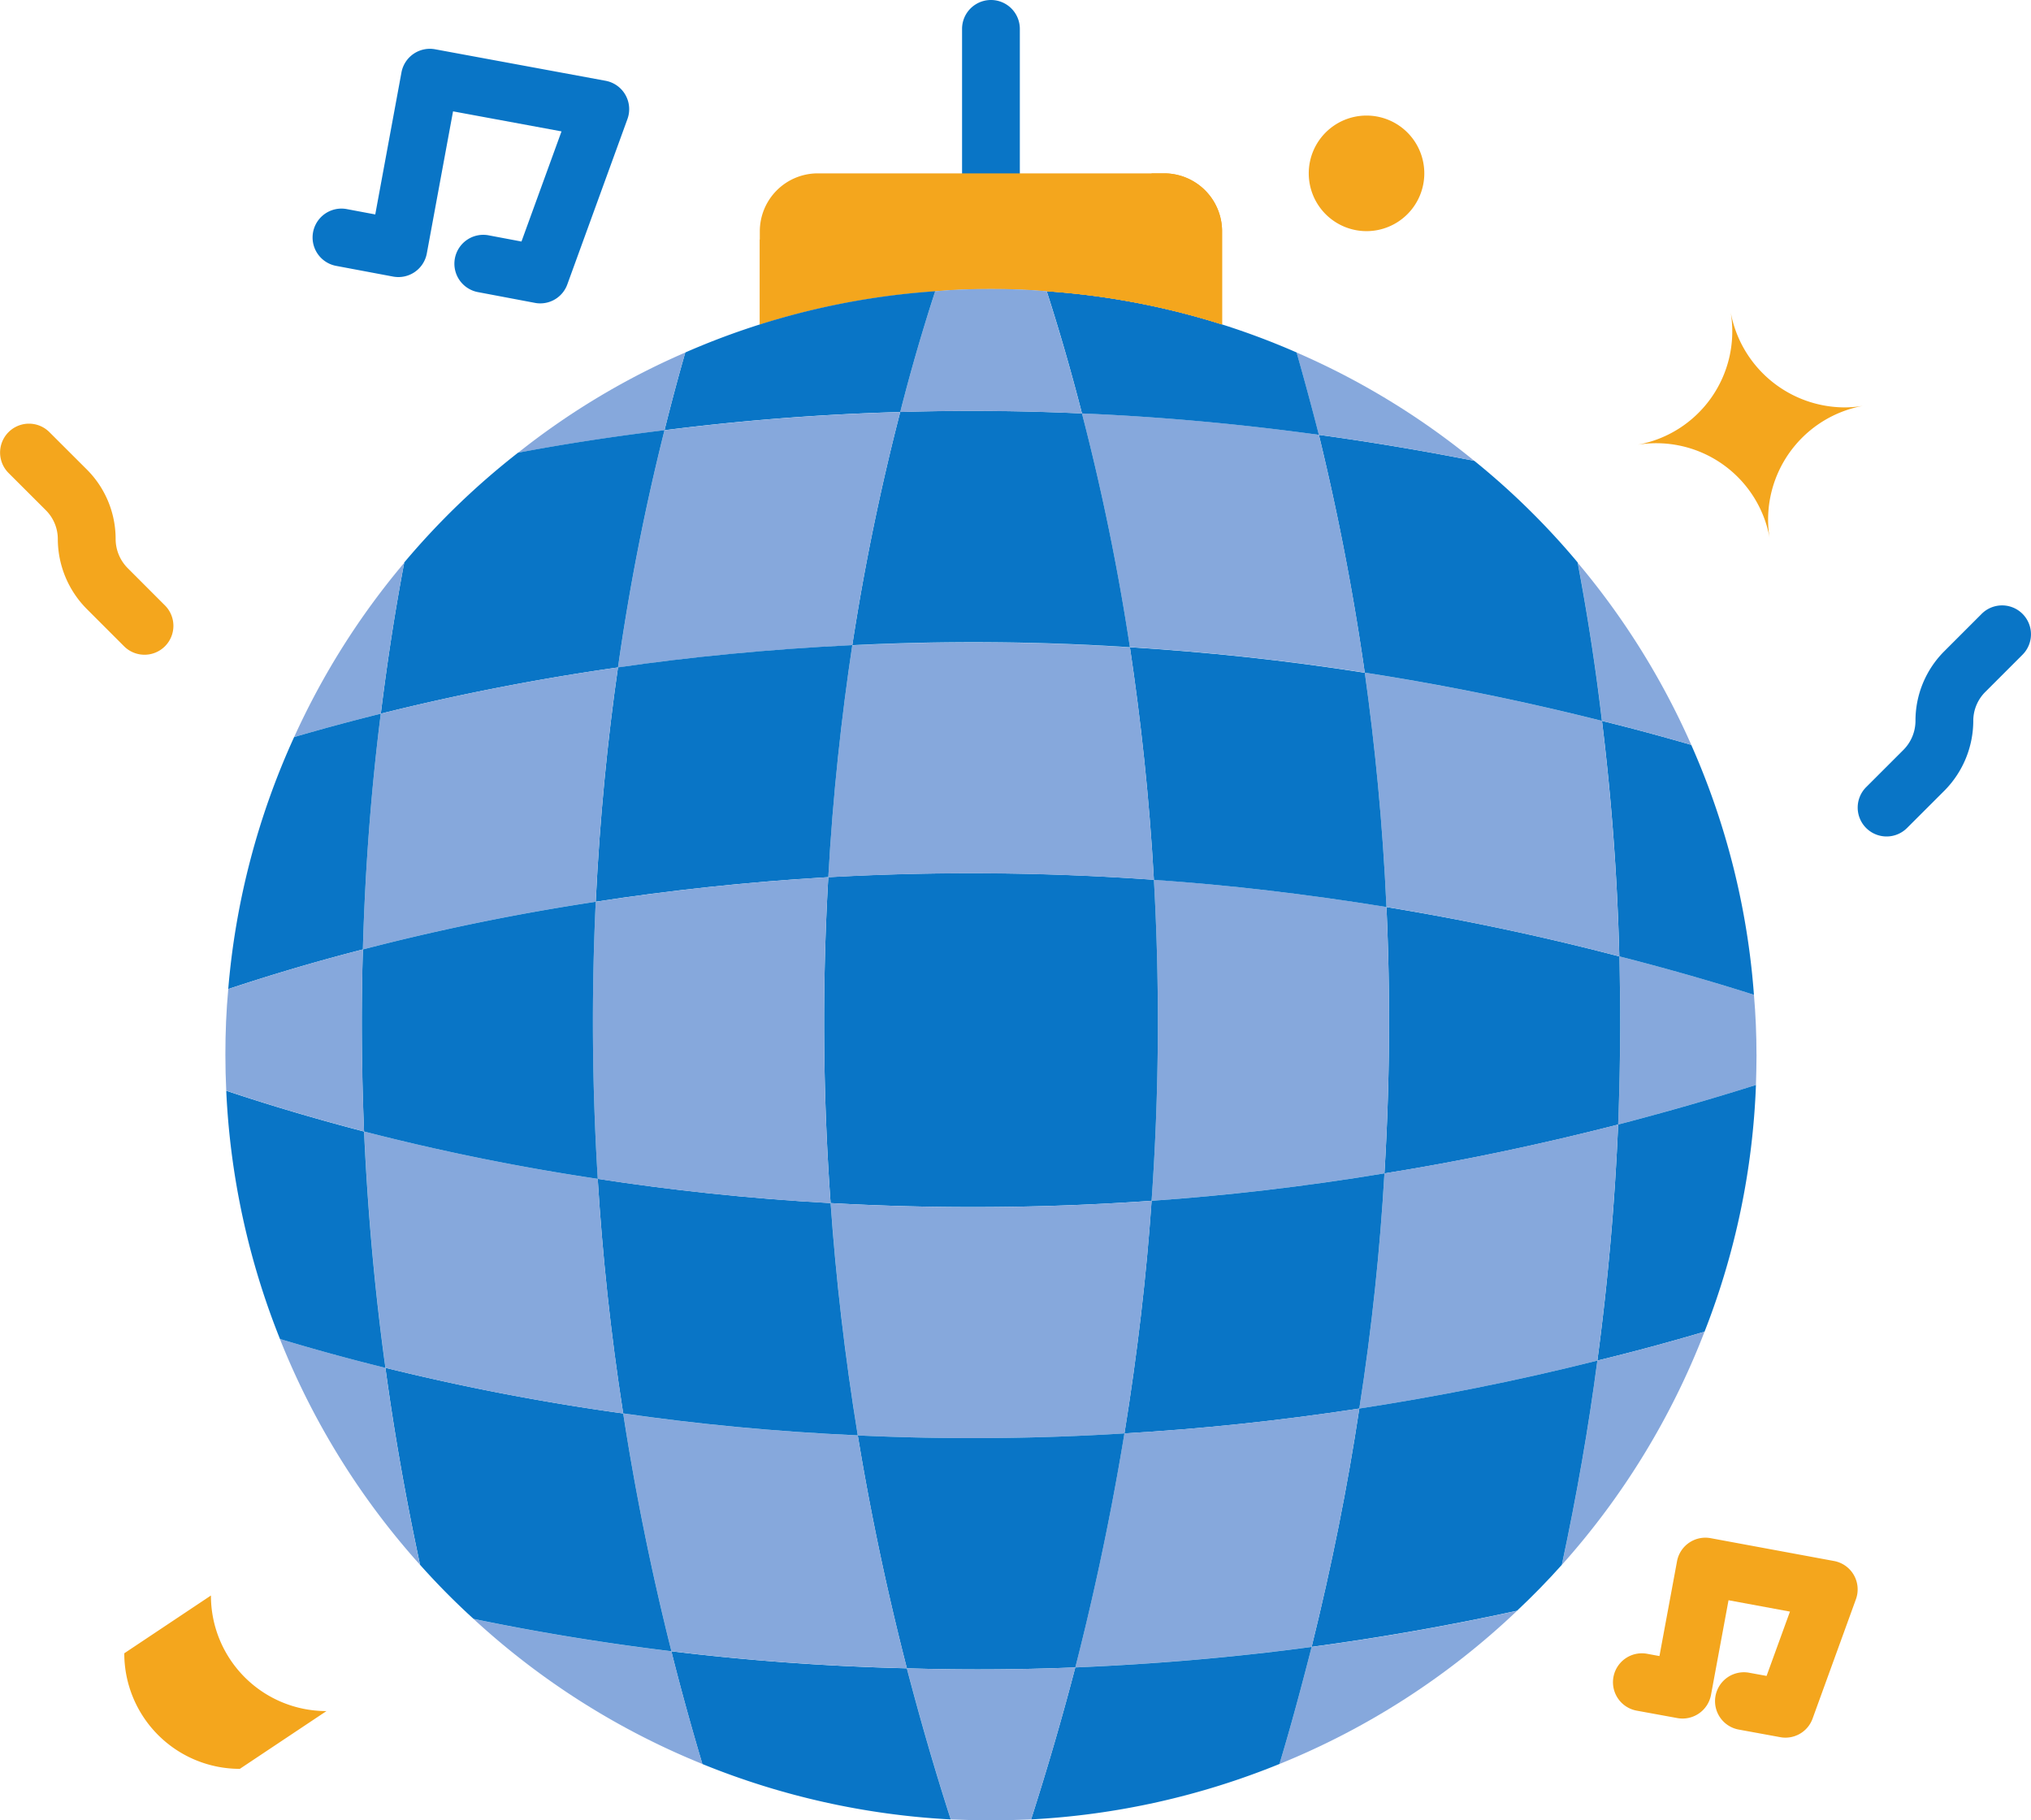 <?xml version="1.0" encoding="UTF-8"?>
<svg xmlns="http://www.w3.org/2000/svg" xmlns:xlink="http://www.w3.org/1999/xlink" id="Group_107" data-name="Group 107" width="159.381" height="142.828" viewBox="0 0 159.381 142.828">
  <defs>
    <clipPath id="clip-path">
      <rect id="Rectangle_78" data-name="Rectangle 78" width="159.381" height="142.828" fill="none"></rect>
    </clipPath>
  </defs>
  <g id="Group_107-2" data-name="Group 107" clip-path="url(#clip-path)">
    <path id="Path_618" data-name="Path 618" d="M268.675,15.87a2.266,2.266,0,0,1-2.267-2.267V2.267a2.267,2.267,0,1,1,4.534,0V13.6a2.266,2.266,0,0,1-2.267,2.267" transform="translate(-190.911)" fill="#0975c6"></path>
    <path id="Path_619" data-name="Path 619" d="M469.474,93.767a8.8,8.8,0,0,0,1.519-.136,9.082,9.082,0,0,0-7.527,8.932,8.857,8.857,0,0,0,.136,1.542,9.039,9.039,0,0,0-10.474-7.391,9.039,9.039,0,0,0,7.391-10.474,9.124,9.124,0,0,0,8.955,7.527" transform="translate(-324.716 -61.801)" fill="#f4a61d"></path>
    <path id="Path_620" data-name="Path 620" d="M458.947,272.508c0,.793-.023,1.587-.045,2.38-3.65,1.156-7.255,2.176-10.814,3.106q.272-6.835.091-13.195c3.469.884,7.005,1.882,10.565,3.015q.2,2.312.2,4.693" transform="translate(-321.105 -189.759)" fill="#86a8dc"></path>
    <path id="Path_621" data-name="Path 621" d="M454.774,300.4a58.979,58.979,0,0,1-4.035,19.361c-2.834.839-5.622,1.587-8.411,2.267.861-6.416,1.383-12.605,1.632-18.522C447.52,302.576,451.124,301.556,454.774,300.4Z" transform="translate(-316.977 -215.27)" fill="#0975c6"></path>
    <path id="Path_622" data-name="Path 622" d="M450.613,201.482a59.145,59.145,0,0,1,4.92,19.611c-3.559-1.134-7.1-2.131-10.565-3.015-.159-6.575-.657-12.764-1.36-18.477C445.92,200.167,448.256,200.8,450.613,201.482Z" transform="translate(-317.894 -143.036)" fill="#0975c6"></path>
    <path id="Path_623" data-name="Path 623" d="M445.8,170.123c-2.358-.68-4.693-1.315-7.005-1.882-.521-4.421-1.179-8.547-1.9-12.4A59.5,59.5,0,0,1,445.8,170.123Z" transform="translate(-313.079 -111.677)" fill="#86a8dc"></path>
    <path id="Path_624" data-name="Path 624" d="M401.8,255q.17,6.359-.091,13.195-9.42,2.414-18.341,3.831a196.276,196.276,0,0,0,.159-20.9C389.444,252.095,395.542,253.364,401.8,255Z" transform="translate(-274.726 -179.955)" fill="#0975c6"></path>
    <path id="Path_625" data-name="Path 625" d="M396.541,190.026c.7,5.713,1.2,11.9,1.36,18.477-6.257-1.632-12.356-2.9-18.273-3.877-.295-6.575-.907-12.719-1.7-18.386C383.936,187.17,390.148,188.416,396.541,190.026Z" transform="translate(-270.827 -133.462)" fill="#86a8dc"></path>
    <path id="Path_626" data-name="Path 626" d="M435.277,370.987c2.789-.68,5.577-1.428,8.411-2.267a59.606,59.606,0,0,1-11.2,18.3q1.768-8.23,2.789-16.028" transform="translate(-309.926 -264.229)" fill="#86a8dc"></path>
    <path id="Path_627" data-name="Path 627" d="M396.721,311.36c-.249,5.917-.771,12.106-1.632,18.522-6.393,1.61-12.628,2.834-18.681,3.763,1-6.371,1.632-12.537,1.972-18.454q8.91-1.428,18.341-3.831" transform="translate(-269.738 -223.124)" fill="#86a8dc"></path>
    <path id="Path_628" data-name="Path 628" d="M385.521,130.443c.725,3.854,1.383,7.98,1.9,12.4-6.393-1.61-12.605-2.857-18.613-3.786-1-7.005-2.29-13.263-3.6-18.658,3.967.544,8.048,1.224,12.2,2.04a58.681,58.681,0,0,1,8.116,7.98Z" transform="translate(-261.712 -86.28)" fill="#0975c6"></path>
    <path id="Path_629" data-name="Path 629" d="M385.63,376.72q-1.02,7.788-2.789,16.028c-1.111,1.247-2.29,2.448-3.514,3.6-5.509,1.2-10.882,2.131-16.119,2.834q2.38-9.624,3.741-18.7C373,379.554,379.237,378.33,385.63,376.72Z" transform="translate(-260.279 -269.962)" fill="#0975c6"></path>
    <path id="Path_630" data-name="Path 630" d="M366.942,32a4.534,4.534,0,1,1-4.534,4.534A4.534,4.534,0,0,1,366.942,32" transform="translate(-259.705 -22.932)" fill="#f4a61d"></path>
    <path id="Path_631" data-name="Path 631" d="M337.32,245.731a196.276,196.276,0,0,1-.159,20.9c-6.3,1.043-12.4,1.746-18.273,2.154a200,200,0,0,0,.181-25.188Q327.877,244.212,337.32,245.731Z" transform="translate(-228.519 -174.566)" fill="#86a8dc"></path>
    <path id="Path_632" data-name="Path 632" d="M331.32,181.2c.793,5.668,1.406,11.812,1.7,18.386q-9.454-1.53-18.25-2.131c-.363-6.552-1.043-12.65-1.882-18.25,5.917.363,12.061,1,18.432,2" transform="translate(-224.219 -128.417)" fill="#0975c6"></path>
    <path id="Path_633" data-name="Path 633" d="M331.772,324.88c-.34,5.917-.975,12.084-1.972,18.454-6.371.975-12.514,1.61-18.432,1.95q1.53-9.454,2.131-18.25c5.872-.408,11.97-1.111,18.273-2.154" transform="translate(-223.13 -232.813)" fill="#0975c6"></path>
    <path id="Path_634" data-name="Path 634" d="M372.991,106.1c-4.149-.816-8.23-1.5-12.2-2.04-.589-2.312-1.179-4.466-1.746-6.461a59.2,59.2,0,0,1,13.943,8.5" transform="translate(-257.298 -69.941)" fill="#86a8dc"></path>
    <path id="Path_635" data-name="Path 635" d="M356.845,448.834c5.237-.7,10.61-1.632,16.119-2.834a59.38,59.38,0,0,1-18.636,12.016v-.023c.93-3.083,1.746-6.144,2.517-9.159" transform="translate(-253.915 -319.608)" fill="#86a8dc"></path>
    <path id="Path_636" data-name="Path 636" d="M318.2,116.158c1.315,5.4,2.607,11.653,3.6,18.658-6.371-1-12.514-1.632-18.432-2a180.983,180.983,0,0,0-3.763-18.341c5.962.249,12.152.793,18.59,1.678" transform="translate(-214.702 -82.038)" fill="#86a8dc"></path>
    <path id="Path_637" data-name="Path 637" d="M320.054,390q-1.36,9.08-3.741,18.7c-6.416.861-12.605,1.36-18.545,1.61,1.61-6.28,2.879-12.424,3.854-18.364,5.917-.34,12.061-.975,18.432-1.95" transform="translate(-213.384 -279.478)" fill="#86a8dc"></path>
    <path id="Path_638" data-name="Path 638" d="M309.459,85.446c.567,2,1.156,4.149,1.746,6.461-6.439-.884-12.628-1.428-18.59-1.678-.93-3.627-1.882-6.847-2.766-9.59a58.855,58.855,0,0,1,19.611,4.806" transform="translate(-207.708 -57.788)" fill="#0975c6"></path>
    <path id="Path_639" data-name="Path 639" d="M307.542,456c-.771,3.015-1.587,6.076-2.517,9.159v.023a60.048,60.048,0,0,1-19.5,4.353q1.938-6.053,3.469-11.925c5.94-.249,12.129-.748,18.545-1.61" transform="translate(-204.612 -326.775)" fill="#0975c6"></path>
    <path id="Path_640" data-name="Path 640" d="M246.682,52.534v7.323A58.659,58.659,0,0,0,232.92,57.25c-1.428-.136-2.9-.181-4.376-.181s-2.947.045-4.376.181a58.659,58.659,0,0,0-13.761,2.607V52.534A4.548,4.548,0,0,1,214.942,48h27.205a4.548,4.548,0,0,1,4.534,4.534" transform="translate(-150.781 -34.397)" fill="#f4a61d"></path>
    <path id="Path_641" data-name="Path 641" d="M246.682,52.534v7.323A58.659,58.659,0,0,0,232.92,57.25c-1.428-.136-2.9-.181-4.376-.181s-2.947.045-4.376.181a58.659,58.659,0,0,0-13.761,2.607V53.192h25.55A5.191,5.191,0,0,0,241.15,48h1a4.548,4.548,0,0,1,4.534,4.534" transform="translate(-150.781 -34.397)" fill="#f4a61d"></path>
    <path id="Path_642" data-name="Path 642" d="M254.089,242.3a200.005,200.005,0,0,1-.181,25.188,199.988,199.988,0,0,1-25.188.181,197.749,197.749,0,0,1-.181-25.573A201.693,201.693,0,0,1,254.089,242.3Z" transform="translate(-163.538 -173.269)" fill="#0975c6"></path>
    <path id="Path_643" data-name="Path 643" d="M253.037,178.2c.839,5.6,1.519,11.7,1.882,18.25a201.693,201.693,0,0,0-25.55-.2c.363-6.529,1.043-12.628,1.882-18.2a190.044,190.044,0,0,1,21.787.159" transform="translate(-164.368 -127.413)" fill="#86a8dc"></path>
    <path id="Path_644" data-name="Path 644" d="M255.2,332.48q-.612,8.808-2.131,18.25a190.884,190.884,0,0,1-20.925.159c-1.02-6.28-1.723-12.378-2.131-18.228A199.988,199.988,0,0,0,255.2,332.48Z" transform="translate(-164.826 -238.259)" fill="#86a8dc"></path>
    <path id="Path_645" data-name="Path 645" d="M254.032,113.981a180.975,180.975,0,0,1,3.763,18.341,190.047,190.047,0,0,0-21.787-.159,186.313,186.313,0,0,1,3.763-18.3c4.557-.136,9.318-.113,14.26.113" transform="translate(-169.126 -81.538)" fill="#0975c6"></path>
    <path id="Path_646" data-name="Path 646" d="M258.453,396.88c-.975,5.94-2.244,12.084-3.854,18.364-4.557.181-8.978.2-13.217.068-1.61-6.257-2.879-12.356-3.854-18.273A190.883,190.883,0,0,0,258.453,396.88Z" transform="translate(-170.215 -284.409)" fill="#0975c6"></path>
    <path id="Path_647" data-name="Path 647" d="M260.782,80.181c.884,2.743,1.836,5.963,2.766,9.59-4.942-.227-9.7-.249-14.26-.113.907-3.582,1.859-6.756,2.743-9.477,1.428-.136,2.9-.181,4.376-.181s2.947.045,4.376.181" transform="translate(-178.643 -57.329)" fill="#86a8dc"></path>
    <path id="Path_648" data-name="Path 648" d="M264.345,461.68q-1.53,5.883-3.469,11.925c-1.043.045-2.086.068-3.151.068s-2.108-.023-3.151-.068c-1.292-4.013-2.426-7.958-3.446-11.857C255.367,461.884,259.788,461.861,264.345,461.68Z" transform="translate(-179.961 -330.845)" fill="#86a8dc"></path>
    <path id="Path_649" data-name="Path 649" d="M204.4,458.538c1.02,3.9,2.154,7.844,3.446,11.857a60.047,60.047,0,0,1-19.5-4.353v-.023c-.884-2.97-1.7-5.917-2.426-8.819C191.664,457.9,197.83,458.379,204.4,458.538Z" transform="translate(-133.238 -327.634)" fill="#0975c6"></path>
    <path id="Path_650" data-name="Path 650" d="M205.251,80.64c-.884,2.721-1.836,5.895-2.743,9.477-6.6.181-12.764.7-18.5,1.428.544-2.176,1.088-4.217,1.632-6.1a58.854,58.854,0,0,1,19.611-4.806" transform="translate(-131.862 -57.788)" fill="#0975c6"></path>
    <path id="Path_651" data-name="Path 651" d="M190.977,393.083c.975,5.917,2.244,12.016,3.854,18.273-6.575-.159-12.741-.635-18.477-1.338-1.61-6.393-2.857-12.628-3.786-18.658,5.668.816,11.812,1.428,18.409,1.723" transform="translate(-123.664 -280.453)" fill="#86a8dc"></path>
    <path id="Path_652" data-name="Path 652" d="M193.278,114.08a186.326,186.326,0,0,0-3.763,18.3c-6.575.317-12.741.93-18.386,1.746a179.626,179.626,0,0,1,3.65-18.613c5.736-.725,11.9-1.247,18.5-1.428" transform="translate(-122.632 -81.751)" fill="#86a8dc"></path>
    <path id="Path_653" data-name="Path 653" d="M183.8,328.3c.408,5.849,1.111,11.948,2.131,18.228-6.6-.295-12.741-.907-18.409-1.723-1-6.371-1.632-12.514-2-18.409C171.128,327.262,177.249,327.942,183.8,328.3Z" transform="translate(-118.619 -233.902)" fill="#0975c6"></path>
    <path id="Path_654" data-name="Path 654" d="M185.1,178.64c-.839,5.577-1.519,11.676-1.882,18.2-6.552.385-12.65,1.066-18.25,1.927.317-6.575.93-12.718,1.746-18.386,5.645-.816,11.812-1.428,18.386-1.746" transform="translate(-118.218 -128.015)" fill="#0975c6"></path>
    <path id="Path_655" data-name="Path 655" d="M182.659,242.88a197.744,197.744,0,0,0,.181,25.573c-6.552-.363-12.673-1.043-18.273-1.9a200.181,200.181,0,0,1-.159-21.742C170.008,243.946,176.107,243.265,182.659,242.88Z" transform="translate(-117.659 -174.05)" fill="#86a8dc"></path>
    <path id="Path_656" data-name="Path 656" d="M149.084,459.6v.023a59.378,59.378,0,0,1-17.956-11.381c4.693.975,9.907,1.859,15.53,2.539C147.383,453.681,148.2,456.628,149.084,459.6Z" transform="translate(-93.968 -321.214)" fill="#86a8dc"></path>
    <path id="Path_657" data-name="Path 657" d="M156.575,97.6c-.544,1.882-1.088,3.922-1.632,6.1-4.058.5-7.912,1.088-11.494,1.768A58.282,58.282,0,0,1,156.575,97.6Z" transform="translate(-102.796 -69.941)" fill="#86a8dc"></path>
    <path id="Path_658" data-name="Path 658" d="M125.386,382.3c.93,6.031,2.176,12.265,3.786,18.658-5.622-.68-10.837-1.564-15.53-2.539a56.947,56.947,0,0,1-4.194-4.239q-1.7-7.924-2.721-15.462A181.853,181.853,0,0,0,125.386,382.3Z" transform="translate(-76.482 -271.395)" fill="#0975c6"></path>
    <path id="Path_659" data-name="Path 659" d="M127.711,119.12a179.621,179.621,0,0,0-3.65,18.613,184.985,184.985,0,0,0-18.613,3.627c.521-4.194,1.134-8.162,1.836-11.834V129.5a59.433,59.433,0,0,1,8.932-8.615c3.582-.68,7.436-1.27,11.494-1.768" transform="translate(-75.565 -85.363)" fill="#0975c6"></path>
    <path id="Path_660" data-name="Path 660" d="M119.149,317c.363,5.895,1,12.038,2,18.409a181.852,181.852,0,0,1-18.658-3.582c-.884-6.416-1.406-12.605-1.678-18.545A180.561,180.561,0,0,0,119.149,317Z" transform="translate(-72.24 -224.5)" fill="#86a8dc"></path>
    <path id="Path_661" data-name="Path 661" d="M120.507,184.8c-.816,5.668-1.428,11.812-1.746,18.386a178.519,178.519,0,0,0-18.273,3.741c.181-6.575.68-12.787,1.406-18.5a184.984,184.984,0,0,1,18.613-3.627" transform="translate(-72.011 -132.43)" fill="#86a8dc"></path>
    <path id="Path_662" data-name="Path 662" d="M118.544,249.68a200.178,200.178,0,0,0,.159,21.742,180.56,180.56,0,0,1-18.341-3.718q-.306-7.413-.091-14.283A178.527,178.527,0,0,1,118.544,249.68Z" transform="translate(-71.794 -178.923)" fill="#0975c6"></path>
    <path id="Path_663" data-name="Path 663" d="M85.8,372.987q1.02,7.549,2.721,15.462a59.364,59.364,0,0,1-11-17.729c2.471.748,5.237,1.519,8.275,2.267" transform="translate(-55.557 -265.662)" fill="#86a8dc"></path>
    <path id="Path_664" data-name="Path 664" d="M90.086,155.84c-.7,3.673-1.315,7.64-1.836,11.834q-3.673.918-6.8,1.836A59.053,59.053,0,0,1,90.086,155.84Z" transform="translate(-58.367 -111.677)" fill="#86a8dc"></path>
    <path id="Path_665" data-name="Path 665" d="M73.462,305.2c.272,5.94.793,12.129,1.678,18.545-3.038-.748-5.8-1.519-8.275-2.267A59.667,59.667,0,0,1,62.648,302c2.993,1,6.62,2.108,10.814,3.2" transform="translate(-44.894 -216.416)" fill="#0975c6"></path>
    <path id="Path_666" data-name="Path 666" d="M75.178,197.6c-.725,5.713-1.224,11.925-1.406,18.5-4.081,1.043-7.618,2.131-10.565,3.106a59.484,59.484,0,0,1,5.169-19.769Q71.506,198.518,75.178,197.6Z" transform="translate(-45.296 -141.602)" fill="#0975c6"></path>
    <path id="Path_667" data-name="Path 667" d="M73.2,262.88q-.2,6.869.091,14.283c-4.194-1.088-7.822-2.2-10.814-3.2-.045-.93-.068-1.882-.068-2.834,0-1.746.068-3.446.227-5.146,2.947-.975,6.484-2.063,10.565-3.106" transform="translate(-44.722 -188.383)" fill="#86a8dc"></path>
    <path id="Path_668" data-name="Path 668" d="M50.278,450.828l-6.8,4.534a9.066,9.066,0,0,1-9.068-9.068l6.8-4.534a9.056,9.056,0,0,0,9.068,9.068" transform="translate(-24.657 -316.57)" fill="#f4a61d"></path>
    <path id="Path_669" data-name="Path 669" d="M460.125,441.444a2.117,2.117,0,0,1-.413-.039l-3.219-.589a2.267,2.267,0,1,1,.818-4.459l1.333.243,1.834-5.047-4.82-.891-1.376,7.429a2.273,2.273,0,0,1-2.637,1.818l-3.222-.589a2.268,2.268,0,0,1,.814-4.462l1,.184,1.378-7.434a2.265,2.265,0,0,1,2.641-1.816l9.681,1.791a2.265,2.265,0,0,1,1.718,3l-3.4,9.363A2.265,2.265,0,0,1,460.125,441.444Z" transform="translate(-320.013 -305.1)" fill="#f4a61d"></path>
    <path id="Path_670" data-name="Path 670" d="M11.336,135.416a2.261,2.261,0,0,1-1.6-.664l-2.925-2.925a7.8,7.8,0,0,1-2.274-5.48,3.2,3.2,0,0,0-.945-2.274L.665,121.15a2.267,2.267,0,0,1,3.206-3.206L6.8,120.868a7.7,7.7,0,0,1,2.274,5.48,3.256,3.256,0,0,0,.964,2.29l2.906,2.909a2.267,2.267,0,0,1-1.6,3.87Z" transform="translate(0 -84.043)" fill="#f4a61d"></path>
    <path id="Path_671" data-name="Path 671" d="M516.674,185.736a2.267,2.267,0,0,1-1.6-3.87L518,178.942a3.251,3.251,0,0,0,.945-2.274,7.7,7.7,0,0,1,2.274-5.48l2.925-2.925a2.267,2.267,0,0,1,3.206,3.206l-2.925,2.925a3.2,3.2,0,0,0-.945,2.274,7.792,7.792,0,0,1-2.256,5.464l-2.943,2.94a2.261,2.261,0,0,1-1.6.664" transform="translate(-368.629 -120.103)" fill="#0975c6"></path>
    <path id="Path_672" data-name="Path 672" d="M104.427,33.488a2.082,2.082,0,0,1-.424-.041l-4.444-.839a2.267,2.267,0,1,1,.841-4.455l2.55.481,3.142-8.642L97.58,18.42,95.522,29.568a2.267,2.267,0,0,1-2.648,1.816l-4.468-.839a2.266,2.266,0,0,1,.837-4.455l2.233.419,2.056-11.141a2.267,2.267,0,0,1,2.641-1.818l13.376,2.471a2.265,2.265,0,0,1,1.718,3l-4.716,12.968A2.256,2.256,0,0,1,104.427,33.488Z" transform="translate(-62.028 -9.683)" fill="#0975c6"></path>
    <path id="Path_673" data-name="Path 673" d="M138.468,141.325a2.974,2.974,0,0,0-3.156,3.43c.483,2.882,3.7.519,4.387-1.19.585-1.46-.179-2.179-1.231-2.24" transform="translate(-96.933 -101.272)" fill="#0975c6"></path>
    <path id="Path_674" data-name="Path 674" d="M136.87,160.4a1.486,1.486,0,0,0-1.578,1.714c.243,1.442,1.85.261,2.192-.594.292-.73-.088-1.09-.614-1.12" transform="translate(-96.935 -114.945)" fill="#0975c6"></path>
  </g>
</svg>
